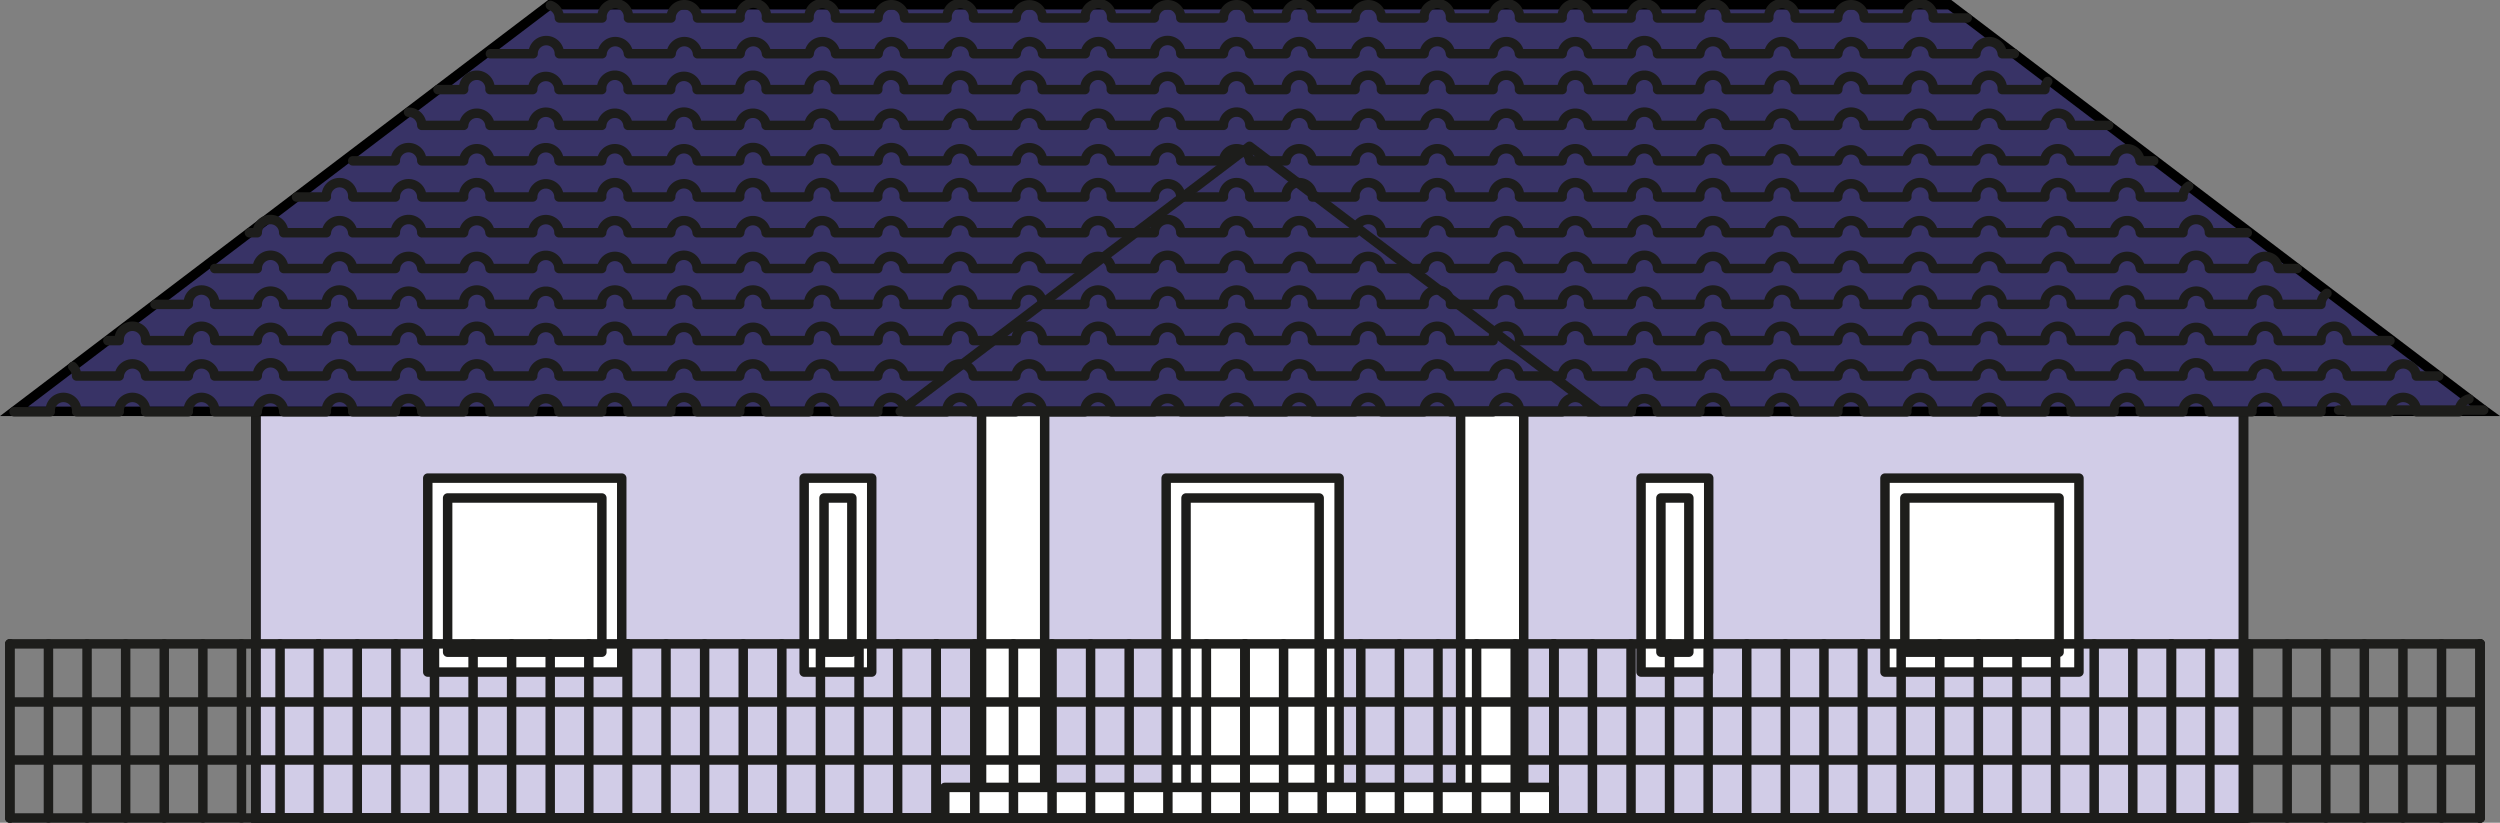 <svg xmlns="http://www.w3.org/2000/svg" viewBox="0 0 264.22 86.95"><rect x="0" y="0" width="264.22" height="86.95" fill="#808080" stroke="none"/><defs><style>.cls-1{fill:#d1cce7;}.cls-1,.cls-4{stroke:#000;stroke-miterlimit:10;}.cls-2{fill:none;stroke:#1d1d1b;stroke-linecap:round;stroke-linejoin:round;}.cls-3{fill:#fff;}.cls-4{fill:#383366;}</style></defs><title>Element 5</title><g id="Ebene_2" data-name="Ebene 2"><g id="Ebene_1-2" data-name="Ebene 1"><rect class="cls-1" x="27.04" y="43.48" width="210.07" height="42.97"/><rect class="cls-2" x="27.04" y="43.48" width="210.07" height="42.97"/><polygon class="cls-3" points="262.68 43.47 1.49 43.47 58.1 0.5 206.06 0.5 225.78 15.47 262.5 43.34 262.68 43.47"/><polygon class="cls-4" points="262.68 43.47 1.49 43.47 58.1 0.5 206.06 0.5 225.78 15.47 262.5 43.34 262.68 43.47"/><rect class="cls-3" x="103.74" y="43.48" width="6.67" height="42.97"/><rect class="cls-2" x="103.74" y="43.48" width="6.67" height="42.97"/><rect class="cls-3" x="154.37" y="43.48" width="6.67" height="42.97"/><rect class="cls-2" x="154.37" y="43.48" width="6.67" height="42.97"/><rect class="cls-3" x="45.21" y="50.53" width="20.5" height="20.5"/><rect class="cls-2" x="45.21" y="50.53" width="20.5" height="20.5"/><rect class="cls-3" x="47.31" y="52.63" width="16.3" height="16.3"/><rect class="cls-2" x="47.31" y="52.63" width="16.3" height="16.3"/><rect class="cls-3" x="199.22" y="50.53" width="20.5" height="20.5"/><rect class="cls-2" x="199.22" y="50.53" width="20.5" height="20.5"/><rect class="cls-3" x="201.32" y="52.63" width="16.3" height="16.3"/><rect class="cls-2" x="201.32" y="52.63" width="16.3" height="16.3"/><rect class="cls-3" x="84.99" y="50.53" width="7.14" height="20.5"/><rect class="cls-2" x="84.99" y="50.53" width="7.14" height="20.5"/><rect class="cls-3" x="87.09" y="52.63" width="2.94" height="16.3"/><rect class="cls-2" x="87.09" y="52.63" width="2.94" height="16.3"/><rect class="cls-3" x="173.44" y="50.53" width="7.15" height="20.5"/><rect class="cls-2" x="173.44" y="50.53" width="7.15" height="20.5"/><rect class="cls-3" x="175.54" y="52.63" width="2.95" height="16.3"/><rect class="cls-2" x="175.54" y="52.63" width="2.95" height="16.3"/><rect class="cls-3" x="123.25" y="50.53" width="18.28" height="35.93"/><rect class="cls-2" x="123.25" y="50.53" width="18.28" height="35.93"/><rect class="cls-3" x="125.35" y="52.63" width="14.07" height="31.72"/><rect class="cls-2" x="125.35" y="52.63" width="14.07" height="31.72"/><path class="cls-2" d="M1.49,43.52H5.31a1.4,1.4,0,1,1,2.79,0h4.5a1.4,1.4,0,1,1,2.79,0H19.9a1.4,1.4,0,1,1,2.79,0h4.5a1.4,1.4,0,1,1,2.8,0h4.5a1.4,1.4,0,1,1,2.79,0h4.5a1.4,1.4,0,1,1,2.8,0H49a1.4,1.4,0,1,1,2.79,0h4.51a1.39,1.39,0,1,1,2.78,0h4.51a1.4,1.4,0,1,1,2.79,0h4.51a1.4,1.4,0,1,1,2.79,0h4.5a1.4,1.4,0,1,1,2.79,0h4.51a1.4,1.4,0,1,1,2.79,0h4.5a1.4,1.4,0,1,1,2.79,0h4.51a1.4,1.4,0,1,1,2.79,0h4.5a1.4,1.4,0,1,1,2.79,0h4.51a1.4,1.4,0,1,1,2.79,0H122a1.4,1.4,0,1,1,2.8,0h4.5a1.4,1.4,0,1,1,2.79,0h3.83a1.4,1.4,0,1,1,2.79,0h4.5a1.4,1.4,0,1,1,2.79,0h4.51a1.4,1.4,0,1,1,2.79,0h4.5a1.4,1.4,0,1,1,2.79,0h4.51a1.4,1.4,0,1,1,2.79,0h4.51a1.39,1.39,0,1,1,2.78,0h4.47a1.4,1.4,0,1,1,2.79,0h4.5a1.4,1.4,0,1,1,2.79,0h4.51a1.4,1.4,0,1,1,2.79,0h4.5a1.4,1.4,0,1,1,2.79,0h4.51a1.4,1.4,0,1,1,2.79,0h4.5a1.4,1.4,0,1,1,2.79,0h4.51a1.4,1.4,0,1,1,2.79,0h4.5a1.4,1.4,0,0,1,2.8,0H238a1.4,1.4,0,1,1,2.79,0h4.51a1.4,1.4,0,1,1,2.79,0h4.5a1.4,1.4,0,1,1,2.79,0h4.51a1.4,1.4,0,0,1,1.05-1.36"/><path class="cls-2" d="M7.69,38.74a1.43,1.43,0,0,1,.41,1h4.5a1.4,1.4,0,0,1,2.79,0H19.9a1.4,1.4,0,0,1,2.79,0h4.5a1.4,1.4,0,0,1,2.8,0h4.5a1.4,1.4,0,0,1,2.79,0h4.5a1.4,1.4,0,0,1,2.8,0H49a1.4,1.4,0,0,1,2.79,0h4.51a1.39,1.39,0,0,1,2.78,0h4.51a1.4,1.4,0,0,1,2.79,0h4.51a1.4,1.4,0,0,1,2.79,0h4.5a1.4,1.4,0,0,1,2.79,0h4.51a1.4,1.4,0,0,1,2.79,0h4.5a1.4,1.4,0,0,1,2.79,0h4.51a1.4,1.4,0,0,1,2.79,0h4.5a1.4,1.4,0,0,1,2.79,0h4.51a1.4,1.4,0,0,1,2.79,0H122a1.4,1.4,0,0,1,2.8,0h4.5a1.4,1.4,0,0,1,2.79,0h3.83a1.4,1.4,0,0,1,2.79,0h4.5a1.4,1.4,0,0,1,2.79,0h4.51a1.4,1.4,0,0,1,2.79,0h4.5a1.4,1.4,0,0,1,2.79,0h4.51a1.4,1.4,0,0,1,2.79,0h4.51a1.39,1.39,0,0,1,2.78,0h4.47a1.4,1.4,0,0,1,2.79,0h4.5a1.4,1.4,0,0,1,2.79,0h4.51a1.4,1.4,0,0,1,2.79,0h4.5a1.4,1.4,0,0,1,2.79,0h4.51a1.4,1.4,0,0,1,2.79,0h4.5a1.4,1.4,0,0,1,2.79,0h4.51a1.4,1.4,0,0,1,2.79,0h4.5a1.4,1.4,0,0,1,2.8,0H238a1.4,1.4,0,0,1,2.79,0h4.51a1.4,1.4,0,0,1,2.79,0h4.5a1.4,1.4,0,0,1,2.79,0h2.36"/><path class="cls-2" d="M11.4,36h1.2a1.4,1.4,0,1,1,2.79,0H19.9a1.4,1.4,0,1,1,2.79,0h4.5A1.4,1.4,0,1,1,30,36h4.5a1.4,1.4,0,1,1,2.79,0h4.5a1.4,1.4,0,1,1,2.8,0H49a1.4,1.4,0,1,1,2.79,0h4.51a1.39,1.39,0,1,1,2.78,0h4.51a1.4,1.4,0,1,1,2.79,0h4.5a1.4,1.4,0,0,1,2.8,0h4.5A1.4,1.4,0,1,1,81,36h4.51a1.4,1.4,0,1,1,2.79,0h4.5a1.4,1.4,0,1,1,2.79,0h4.51a1.4,1.4,0,1,1,2.79,0h4.5a1.4,1.4,0,1,1,2.79,0h4.51a1.4,1.4,0,1,1,2.79,0H122a1.4,1.4,0,0,1,2.8,0h4.5a1.4,1.4,0,1,1,2.8,0h3.82a1.4,1.4,0,1,1,2.79,0h4.5A1.4,1.4,0,1,1,146,36h4.51a1.4,1.4,0,1,1,2.79,0h4.5a1.4,1.4,0,1,1,2.79,0h4.51a1.4,1.4,0,1,1,2.79,0h4.51a1.4,1.4,0,1,1,2.79,0h4.46a1.4,1.4,0,1,1,2.79,0h4.5a1.4,1.4,0,1,1,2.79,0h4.5a1.4,1.4,0,1,1,2.8,0h4.5a1.4,1.4,0,1,1,2.79,0h4.51a1.4,1.4,0,1,1,2.79,0h4.5a1.4,1.4,0,1,1,2.79,0h4.51a1.4,1.4,0,1,1,2.79,0h4.5a1.4,1.4,0,0,1,2.8,0H238a1.4,1.4,0,1,1,2.79,0h4.51a1.4,1.4,0,1,1,2.79,0h4.5"/><path class="cls-2" d="M16.39,32.17H19.9a1.4,1.4,0,1,1,2.79,0h4.5a1.4,1.4,0,1,1,2.8,0h4.5a1.4,1.4,0,1,1,2.79,0h4.5a1.4,1.4,0,1,1,2.8,0H49a1.4,1.4,0,1,1,2.79,0h4.51a1.39,1.39,0,1,1,2.78,0h4.51a1.4,1.4,0,1,1,2.79,0h4.51a1.4,1.4,0,1,1,2.79,0h4.5a1.4,1.4,0,1,1,2.79,0h4.51a1.4,1.4,0,1,1,2.79,0h4.5a1.4,1.4,0,1,1,2.79,0h4.51a1.4,1.4,0,1,1,2.79,0h4.5a1.4,1.4,0,1,1,2.79,0h4.51a1.4,1.4,0,1,1,2.79,0H122a1.4,1.4,0,1,1,2.8,0h4.5a1.4,1.4,0,1,1,2.79,0h3.83a1.4,1.4,0,1,1,2.79,0h4.5a1.4,1.4,0,1,1,2.79,0h4.51a1.4,1.4,0,1,1,2.79,0h4.5a1.4,1.4,0,1,1,2.79,0h4.51a1.4,1.4,0,1,1,2.79,0h4.51a1.39,1.39,0,1,1,2.78,0h4.47a1.4,1.4,0,1,1,2.79,0h4.5a1.4,1.4,0,1,1,2.79,0h4.51a1.4,1.4,0,1,1,2.79,0h4.5a1.4,1.4,0,1,1,2.79,0h4.51a1.4,1.4,0,1,1,2.79,0h4.5a1.4,1.4,0,1,1,2.79,0h4.51a1.4,1.4,0,1,1,2.79,0h4.5a1.4,1.4,0,0,1,2.8,0H238a1.4,1.4,0,1,1,2.79,0h4.51a1.4,1.4,0,0,1,.63-1.17"/><path class="cls-2" d="M22.69,28.38h4.5a1.4,1.4,0,0,1,2.8,0h4.5a1.4,1.4,0,0,1,2.79,0h4.51a1.4,1.4,0,0,1,2.79,0H49a1.4,1.4,0,0,1,2.79,0h4.51a1.39,1.39,0,0,1,2.78,0h4.51a1.4,1.4,0,0,1,2.79,0h4.5a1.4,1.4,0,0,1,2.8,0h4.5a1.4,1.4,0,0,1,2.79,0h4.51a1.4,1.4,0,0,1,2.79,0h4.5a1.4,1.4,0,0,1,2.79,0h4.51a1.4,1.4,0,0,1,2.79,0h4.5a1.4,1.4,0,0,1,2.79,0h4.51a1.4,1.4,0,0,1,2.79,0H122a1.4,1.4,0,0,1,2.8,0h4.5a1.4,1.4,0,0,1,2.8,0h3.82a1.4,1.4,0,0,1,2.79,0h4.5a1.4,1.4,0,0,1,2.79,0h4.51a1.4,1.4,0,0,1,2.79,0h4.5a1.4,1.4,0,0,1,2.79,0h4.51a1.4,1.4,0,0,1,2.79,0h4.5a1.4,1.4,0,0,1,2.8,0h4.46a1.4,1.4,0,0,1,2.79,0h4.5a1.4,1.4,0,0,1,2.79,0h4.5a1.4,1.4,0,0,1,2.8,0h4.5a1.4,1.4,0,0,1,2.79,0h4.51a1.4,1.4,0,0,1,2.79,0h4.5a1.4,1.4,0,0,1,2.79,0h4.51a1.4,1.4,0,0,1,2.79,0h4.5a1.4,1.4,0,0,1,2.8,0H238a1.4,1.4,0,0,1,2.79,0h2"/><path class="cls-2" d="M26.36,24.6h.83a1.4,1.4,0,0,1,2.8,0h4.5a1.4,1.4,0,0,1,2.79,0h4.5a1.4,1.4,0,0,1,2.8,0H49a1.4,1.4,0,0,1,2.79,0h4.51a1.39,1.39,0,1,1,2.78,0h4.51a1.4,1.4,0,0,1,2.79,0h4.51a1.4,1.4,0,0,1,2.79,0h4.5a1.4,1.4,0,0,1,2.79,0h4.51a1.4,1.4,0,0,1,2.79,0h4.5a1.4,1.4,0,0,1,2.79,0h4.51a1.4,1.4,0,0,1,2.79,0h4.5a1.4,1.4,0,0,1,2.79,0h4.51a1.4,1.4,0,0,1,2.79,0H122a1.4,1.4,0,0,1,2.8,0h4.5a1.4,1.4,0,0,1,2.79,0h3.83a1.4,1.4,0,0,1,2.79,0h4.5a1.4,1.4,0,0,1,2.8,0h4.5a1.4,1.4,0,0,1,2.79,0h4.5a1.4,1.4,0,0,1,2.79,0h4.51a1.4,1.4,0,0,1,2.79,0h4.51a1.39,1.39,0,1,1,2.78,0h4.47a1.4,1.4,0,0,1,2.79,0h4.5a1.4,1.4,0,0,1,2.79,0h4.51a1.4,1.4,0,0,1,2.79,0h4.5a1.4,1.4,0,0,1,2.79,0h4.51a1.4,1.4,0,0,1,2.79,0h4.5a1.4,1.4,0,0,1,2.79,0h4.51a1.4,1.4,0,0,1,2.79,0h4.5a1.4,1.4,0,0,1,2.8,0h4"/><path class="cls-2" d="M31.34,20.82h3.15a1.4,1.4,0,1,1,2.79,0h4.5a1.4,1.4,0,0,1,2.8,0H49a1.4,1.4,0,1,1,2.79,0h4.51a1.39,1.39,0,1,1,2.78,0h4.51a1.4,1.4,0,1,1,2.79,0h4.5a1.4,1.4,0,0,1,2.8,0h4.5a1.4,1.4,0,1,1,2.79,0h4.51a1.4,1.4,0,1,1,2.79,0h4.5a1.4,1.4,0,1,1,2.79,0h4.51a1.4,1.4,0,1,1,2.79,0h4.5a1.4,1.4,0,1,1,2.79,0h4.51a1.4,1.4,0,1,1,2.79,0H122a1.4,1.4,0,0,1,2.8,0h4.5a1.4,1.4,0,1,1,2.79,0h3.83a1.4,1.4,0,1,1,2.79,0h4.5a1.4,1.4,0,1,1,2.79,0h4.51a1.4,1.4,0,1,1,2.79,0h4.5a1.4,1.4,0,1,1,2.79,0h4.51a1.4,1.4,0,1,1,2.79,0h4.51a1.4,1.4,0,1,1,2.79,0h4.46a1.4,1.4,0,1,1,2.79,0h4.5a1.4,1.4,0,1,1,2.79,0h4.5a1.4,1.4,0,1,1,2.8,0h4.5a1.4,1.4,0,1,1,2.79,0h4.51a1.4,1.4,0,1,1,2.79,0h4.5a1.4,1.4,0,1,1,2.79,0h4.51a1.4,1.4,0,1,1,2.79,0h4.5a1.38,1.38,0,0,1,.61-1.15"/><path class="cls-2" d="M37.28,17h4.5a1.4,1.4,0,0,1,2.8,0H49a1.4,1.4,0,0,1,2.79,0h4.51a1.39,1.39,0,1,1,2.78,0h4.51a1.4,1.4,0,0,1,2.79,0h4.51a1.4,1.4,0,0,1,2.79,0h4.5A1.4,1.4,0,0,1,81,17h4.51a1.4,1.4,0,0,1,2.79,0h4.5a1.4,1.4,0,0,1,2.8,0h4.5a1.4,1.4,0,0,1,2.79,0h4.51a1.39,1.39,0,1,1,2.78,0h4.51a1.4,1.4,0,0,1,2.79,0H122a1.4,1.4,0,0,1,2.8,0h4.5a1.4,1.4,0,0,1,2.79,0h3.83a1.4,1.4,0,0,1,2.79,0h4.5a1.4,1.4,0,0,1,2.8,0h4.5a1.4,1.4,0,0,1,2.79,0h4.5a1.4,1.4,0,0,1,2.79,0h4.51a1.4,1.4,0,0,1,2.79,0h4.5a1.4,1.4,0,0,1,2.79,0h4.47a1.4,1.4,0,0,1,2.79,0h4.5a1.4,1.4,0,0,1,2.79,0h4.51A1.4,1.4,0,0,1,197,17h4.5a1.4,1.4,0,0,1,2.79,0h4.51a1.4,1.4,0,0,1,2.79,0h4.5a1.4,1.4,0,0,1,2.79,0h4.51a1.4,1.4,0,0,1,2.79,0h1.44"/><path class="cls-2" d="M43.18,11.86a1.4,1.4,0,0,1,1.4,1.39H49a1.4,1.4,0,0,1,2.79,0h4.51a1.39,1.39,0,1,1,2.78,0h4.51a1.4,1.4,0,0,1,2.79,0h4.5a1.4,1.4,0,0,1,2.8,0h4.5a1.4,1.4,0,0,1,2.79,0h4.51a1.4,1.4,0,0,1,2.79,0h4.5a1.4,1.4,0,0,1,2.79,0h4.51a1.4,1.4,0,0,1,2.79,0h4.5a1.4,1.4,0,0,1,2.79,0h4.51a1.4,1.4,0,0,1,2.79,0H122a1.4,1.4,0,0,1,2.8,0h4.5a1.4,1.4,0,0,1,2.8,0h3.82a1.4,1.4,0,0,1,2.79,0h4.5a1.4,1.4,0,0,1,2.79,0h4.51a1.4,1.4,0,0,1,2.79,0h4.5a1.4,1.4,0,0,1,2.79,0h4.51a1.4,1.4,0,0,1,2.79,0h4.5a1.4,1.4,0,0,1,2.8,0h4.46a1.4,1.4,0,0,1,2.79,0h4.5a1.4,1.4,0,0,1,2.79,0h4.5a1.4,1.4,0,0,1,2.8,0h4.5a1.4,1.4,0,0,1,2.79,0h4.51a1.4,1.4,0,0,1,2.79,0h4.5a1.4,1.4,0,0,1,2.79,0h3.95"/><path class="cls-2" d="M46.29,9.47H49a1.4,1.4,0,1,1,2.79,0h4.51a1.39,1.39,0,1,1,2.78,0h4.51a1.4,1.4,0,1,1,2.79,0h4.5a1.4,1.4,0,0,1,2.8,0h4.5a1.4,1.4,0,1,1,2.79,0h4.51a1.4,1.4,0,1,1,2.79,0h4.5a1.4,1.4,0,1,1,2.79,0h4.51a1.4,1.4,0,1,1,2.79,0h4.5a1.4,1.4,0,1,1,2.79,0h4.51a1.4,1.4,0,1,1,2.79,0H122a1.4,1.4,0,1,1,2.8,0h4.5a1.4,1.4,0,1,1,2.8,0h3.82a1.4,1.4,0,1,1,2.79,0h4.5a1.4,1.4,0,1,1,2.79,0h4.51a1.4,1.4,0,1,1,2.79,0h4.5a1.4,1.4,0,1,1,2.79,0h4.51a1.4,1.4,0,1,1,2.79,0h4.51a1.4,1.4,0,1,1,2.79,0h4.46a1.4,1.4,0,1,1,2.79,0h4.5a1.4,1.4,0,1,1,2.79,0h4.5a1.4,1.4,0,1,1,2.8,0h4.5a1.4,1.4,0,1,1,2.79,0h4.51a1.4,1.4,0,1,1,2.79,0h4.5a1.4,1.4,0,0,1,.3-.86"/><path class="cls-2" d="M58.17.57a1.41,1.41,0,0,1,.95,1.33h4.51a1.4,1.4,0,1,1,2.79,0h4.5a1.4,1.4,0,0,1,2.8,0h4.5A1.4,1.4,0,1,1,81,1.9h4.51a1.4,1.4,0,1,1,2.79,0h4.5a1.4,1.4,0,0,1,2.8,0h4.5a1.4,1.4,0,1,1,2.79,0h4.51a1.39,1.39,0,1,1,2.78,0h4.51a1.4,1.4,0,1,1,2.79,0H122a1.4,1.4,0,0,1,2.8,0h4.5a1.4,1.4,0,1,1,2.8,0h3.82a1.4,1.4,0,1,1,2.79,0h4.5a1.4,1.4,0,0,1,2.8,0h4.5a1.4,1.4,0,1,1,2.79,0h4.5a1.4,1.4,0,1,1,2.79,0h4.51a1.4,1.4,0,1,1,2.79,0h4.5a1.4,1.4,0,1,1,2.79,0h4.47a1.4,1.4,0,1,1,2.79,0h4.5a1.4,1.4,0,1,1,2.79,0h4.5a1.4,1.4,0,1,1,2.8,0h4.5a1.4,1.4,0,1,1,2.79,0h3.59"/><path class="cls-2" d="M51.83,5.68h4.51a1.39,1.39,0,1,1,2.78,0h4.51a1.4,1.4,0,0,1,2.79,0h4.51a1.4,1.4,0,0,1,2.79,0h4.5a1.4,1.4,0,0,1,2.79,0h4.51a1.4,1.4,0,0,1,2.79,0h4.5a1.4,1.4,0,0,1,2.79,0h4.51a1.4,1.4,0,0,1,2.79,0h4.5a1.4,1.4,0,0,1,2.79,0h4.51a1.4,1.4,0,0,1,2.79,0H122a1.4,1.4,0,0,1,2.8,0h4.5a1.4,1.4,0,0,1,2.79,0h3.83a1.4,1.4,0,0,1,2.79,0h4.5a1.4,1.4,0,0,1,2.79,0h4.51a1.4,1.4,0,0,1,2.79,0h4.5a1.4,1.4,0,0,1,2.79,0h4.51a1.4,1.4,0,0,1,2.79,0h4.51a1.39,1.39,0,1,1,2.78,0h4.47a1.4,1.4,0,0,1,2.79,0h4.5a1.4,1.4,0,0,1,2.79,0h4.51a1.4,1.4,0,0,1,2.79,0h4.5a1.4,1.4,0,0,1,2.79,0h4.51a1.4,1.4,0,0,1,2.79,0h1.27"/><rect class="cls-3" x="99.85" y="83.22" width="64.37" height="3.23"/><rect class="cls-2" x="99.85" y="83.22" width="64.37" height="3.23"/><polygon class="cls-2" points="132.06 15.46 95.14 43.48 169.02 43.48 132.06 15.46"/><line class="cls-2" x1="1.04" y1="86.45" x2="262.12" y2="86.45"/><line class="cls-2" x1="1.04" y1="80.32" x2="262.12" y2="80.32"/><line class="cls-2" x1="1.04" y1="74.19" x2="262.12" y2="74.19"/><line class="cls-2" x1="1.04" y1="68.05" x2="262.12" y2="68.05"/><line class="cls-2" x1="1.04" y1="68.05" x2="1.04" y2="86.45"/><line class="cls-2" x1="33.67" y1="68.05" x2="33.67" y2="86.45"/><line class="cls-2" x1="66.31" y1="68.05" x2="66.31" y2="86.45"/><line class="cls-2" x1="98.95" y1="68.05" x2="98.95" y2="86.45"/><line class="cls-2" x1="131.58" y1="68.05" x2="131.58" y2="86.45"/><line class="cls-2" x1="164.22" y1="68.05" x2="164.22" y2="86.45"/><line class="cls-2" x1="196.85" y1="68.05" x2="196.85" y2="86.45"/><line class="cls-2" x1="229.49" y1="68.05" x2="229.49" y2="86.45"/><line class="cls-2" x1="262.12" y1="68.05" x2="262.12" y2="86.45"/><line class="cls-2" x1="1.04" y1="68.05" x2="1.04" y2="86.45"/><line class="cls-2" x1="5.12" y1="68.05" x2="5.12" y2="86.45"/><line class="cls-2" x1="9.2" y1="68.05" x2="9.2" y2="86.45"/><line class="cls-2" x1="13.28" y1="68.05" x2="13.28" y2="86.45"/><line class="cls-2" x1="17.36" y1="68.05" x2="17.36" y2="86.45"/><line class="cls-2" x1="21.44" y1="68.05" x2="21.44" y2="86.45"/><line class="cls-2" x1="25.52" y1="68.05" x2="25.52" y2="86.45"/><line class="cls-2" x1="29.6" y1="68.05" x2="29.6" y2="86.45"/><line class="cls-2" x1="33.67" y1="68.05" x2="33.67" y2="86.45"/><line class="cls-2" x1="33.67" y1="68.05" x2="33.67" y2="86.45"/><line class="cls-2" x1="37.76" y1="68.05" x2="37.76" y2="86.45"/><line class="cls-2" x1="41.84" y1="68.05" x2="41.84" y2="86.45"/><line class="cls-2" x1="45.92" y1="68.05" x2="45.92" y2="86.45"/><line class="cls-2" x1="50" y1="68.05" x2="50" y2="86.45"/><line class="cls-2" x1="54.07" y1="68.05" x2="54.07" y2="86.45"/><line class="cls-2" x1="58.15" y1="68.05" x2="58.15" y2="86.45"/><line class="cls-2" x1="62.23" y1="68.05" x2="62.23" y2="86.45"/><line class="cls-2" x1="66.31" y1="68.05" x2="66.31" y2="86.45"/><line class="cls-2" x1="66.31" y1="68.05" x2="66.31" y2="86.45"/><line class="cls-2" x1="70.39" y1="68.05" x2="70.39" y2="86.45"/><line class="cls-2" x1="74.47" y1="68.05" x2="74.47" y2="86.45"/><line class="cls-2" x1="78.55" y1="68.05" x2="78.55" y2="86.45"/><line class="cls-2" x1="82.63" y1="68.05" x2="82.63" y2="86.45"/><line class="cls-2" x1="86.71" y1="68.05" x2="86.71" y2="86.45"/><line class="cls-2" x1="90.79" y1="68.05" x2="90.79" y2="86.45"/><line class="cls-2" x1="94.87" y1="68.05" x2="94.87" y2="86.45"/><line class="cls-2" x1="98.95" y1="68.05" x2="98.95" y2="86.45"/><line class="cls-2" x1="98.95" y1="68.05" x2="98.95" y2="86.45"/><line class="cls-2" x1="103.02" y1="68.05" x2="103.02" y2="86.45"/><line class="cls-2" x1="107.11" y1="68.05" x2="107.11" y2="86.45"/><line class="cls-2" x1="111.19" y1="68.05" x2="111.19" y2="86.45"/><line class="cls-2" x1="115.26" y1="68.05" x2="115.26" y2="86.45"/><line class="cls-2" x1="119.34" y1="68.05" x2="119.34" y2="86.45"/><line class="cls-2" x1="123.43" y1="68.05" x2="123.43" y2="86.45"/><line class="cls-2" x1="127.5" y1="68.05" x2="127.5" y2="86.45"/><line class="cls-2" x1="131.58" y1="68.05" x2="131.58" y2="86.45"/><line class="cls-2" x1="131.58" y1="68.05" x2="131.58" y2="86.45"/><line class="cls-2" x1="135.66" y1="68.05" x2="135.66" y2="86.45"/><line class="cls-2" x1="139.74" y1="68.05" x2="139.74" y2="86.45"/><line class="cls-2" x1="143.82" y1="68.05" x2="143.82" y2="86.45"/><line class="cls-2" x1="147.9" y1="68.05" x2="147.9" y2="86.45"/><line class="cls-2" x1="151.98" y1="68.05" x2="151.98" y2="86.45"/><line class="cls-2" x1="156.06" y1="68.05" x2="156.06" y2="86.45"/><line class="cls-2" x1="160.14" y1="68.05" x2="160.14" y2="86.45"/><line class="cls-2" x1="164.22" y1="68.05" x2="164.22" y2="86.45"/><line class="cls-2" x1="164.22" y1="68.05" x2="164.22" y2="86.45"/><line class="cls-2" x1="168.3" y1="68.05" x2="168.3" y2="86.45"/><line class="cls-2" x1="172.38" y1="68.05" x2="172.38" y2="86.45"/><line class="cls-2" x1="176.45" y1="68.05" x2="176.45" y2="86.45"/><line class="cls-2" x1="180.53" y1="68.05" x2="180.53" y2="86.45"/><line class="cls-2" x1="184.61" y1="68.05" x2="184.61" y2="86.45"/><line class="cls-2" x1="188.69" y1="68.05" x2="188.69" y2="86.45"/><line class="cls-2" x1="192.77" y1="68.05" x2="192.77" y2="86.45"/><line class="cls-2" x1="196.85" y1="68.05" x2="196.85" y2="86.45"/><line class="cls-2" x1="196.85" y1="68.05" x2="196.85" y2="86.45"/><line class="cls-2" x1="200.93" y1="68.05" x2="200.93" y2="86.45"/><line class="cls-2" x1="205.01" y1="68.05" x2="205.01" y2="86.45"/><line class="cls-2" x1="209.09" y1="68.05" x2="209.09" y2="86.45"/><line class="cls-2" x1="213.17" y1="68.05" x2="213.17" y2="86.45"/><line class="cls-2" x1="217.25" y1="68.05" x2="217.25" y2="86.45"/><line class="cls-2" x1="221.33" y1="68.05" x2="221.33" y2="86.45"/><line class="cls-2" x1="225.41" y1="68.05" x2="225.41" y2="86.45"/><line class="cls-2" x1="229.49" y1="68.05" x2="229.49" y2="86.45"/><line class="cls-2" x1="229.49" y1="68.05" x2="229.49" y2="86.45"/><line class="cls-2" x1="233.56" y1="68.05" x2="233.56" y2="86.45"/><line class="cls-2" x1="237.64" y1="68.05" x2="237.64" y2="86.45"/><line class="cls-2" x1="241.73" y1="68.05" x2="241.73" y2="86.45"/><line class="cls-2" x1="245.81" y1="68.05" x2="245.81" y2="86.45"/><line class="cls-2" x1="249.88" y1="68.05" x2="249.88" y2="86.45"/><line class="cls-2" x1="253.96" y1="68.05" x2="253.96" y2="86.45"/><line class="cls-2" x1="258.04" y1="68.05" x2="258.04" y2="86.45"/><line class="cls-2" x1="262.12" y1="68.05" x2="262.12" y2="86.45"/><line class="cls-2" x1="262.12" y1="68.05" x2="262.12" y2="86.45"/><line class="cls-2" x1="262.5" y1="43.34" x2="247.16" y2="43.34"/></g></g></svg>